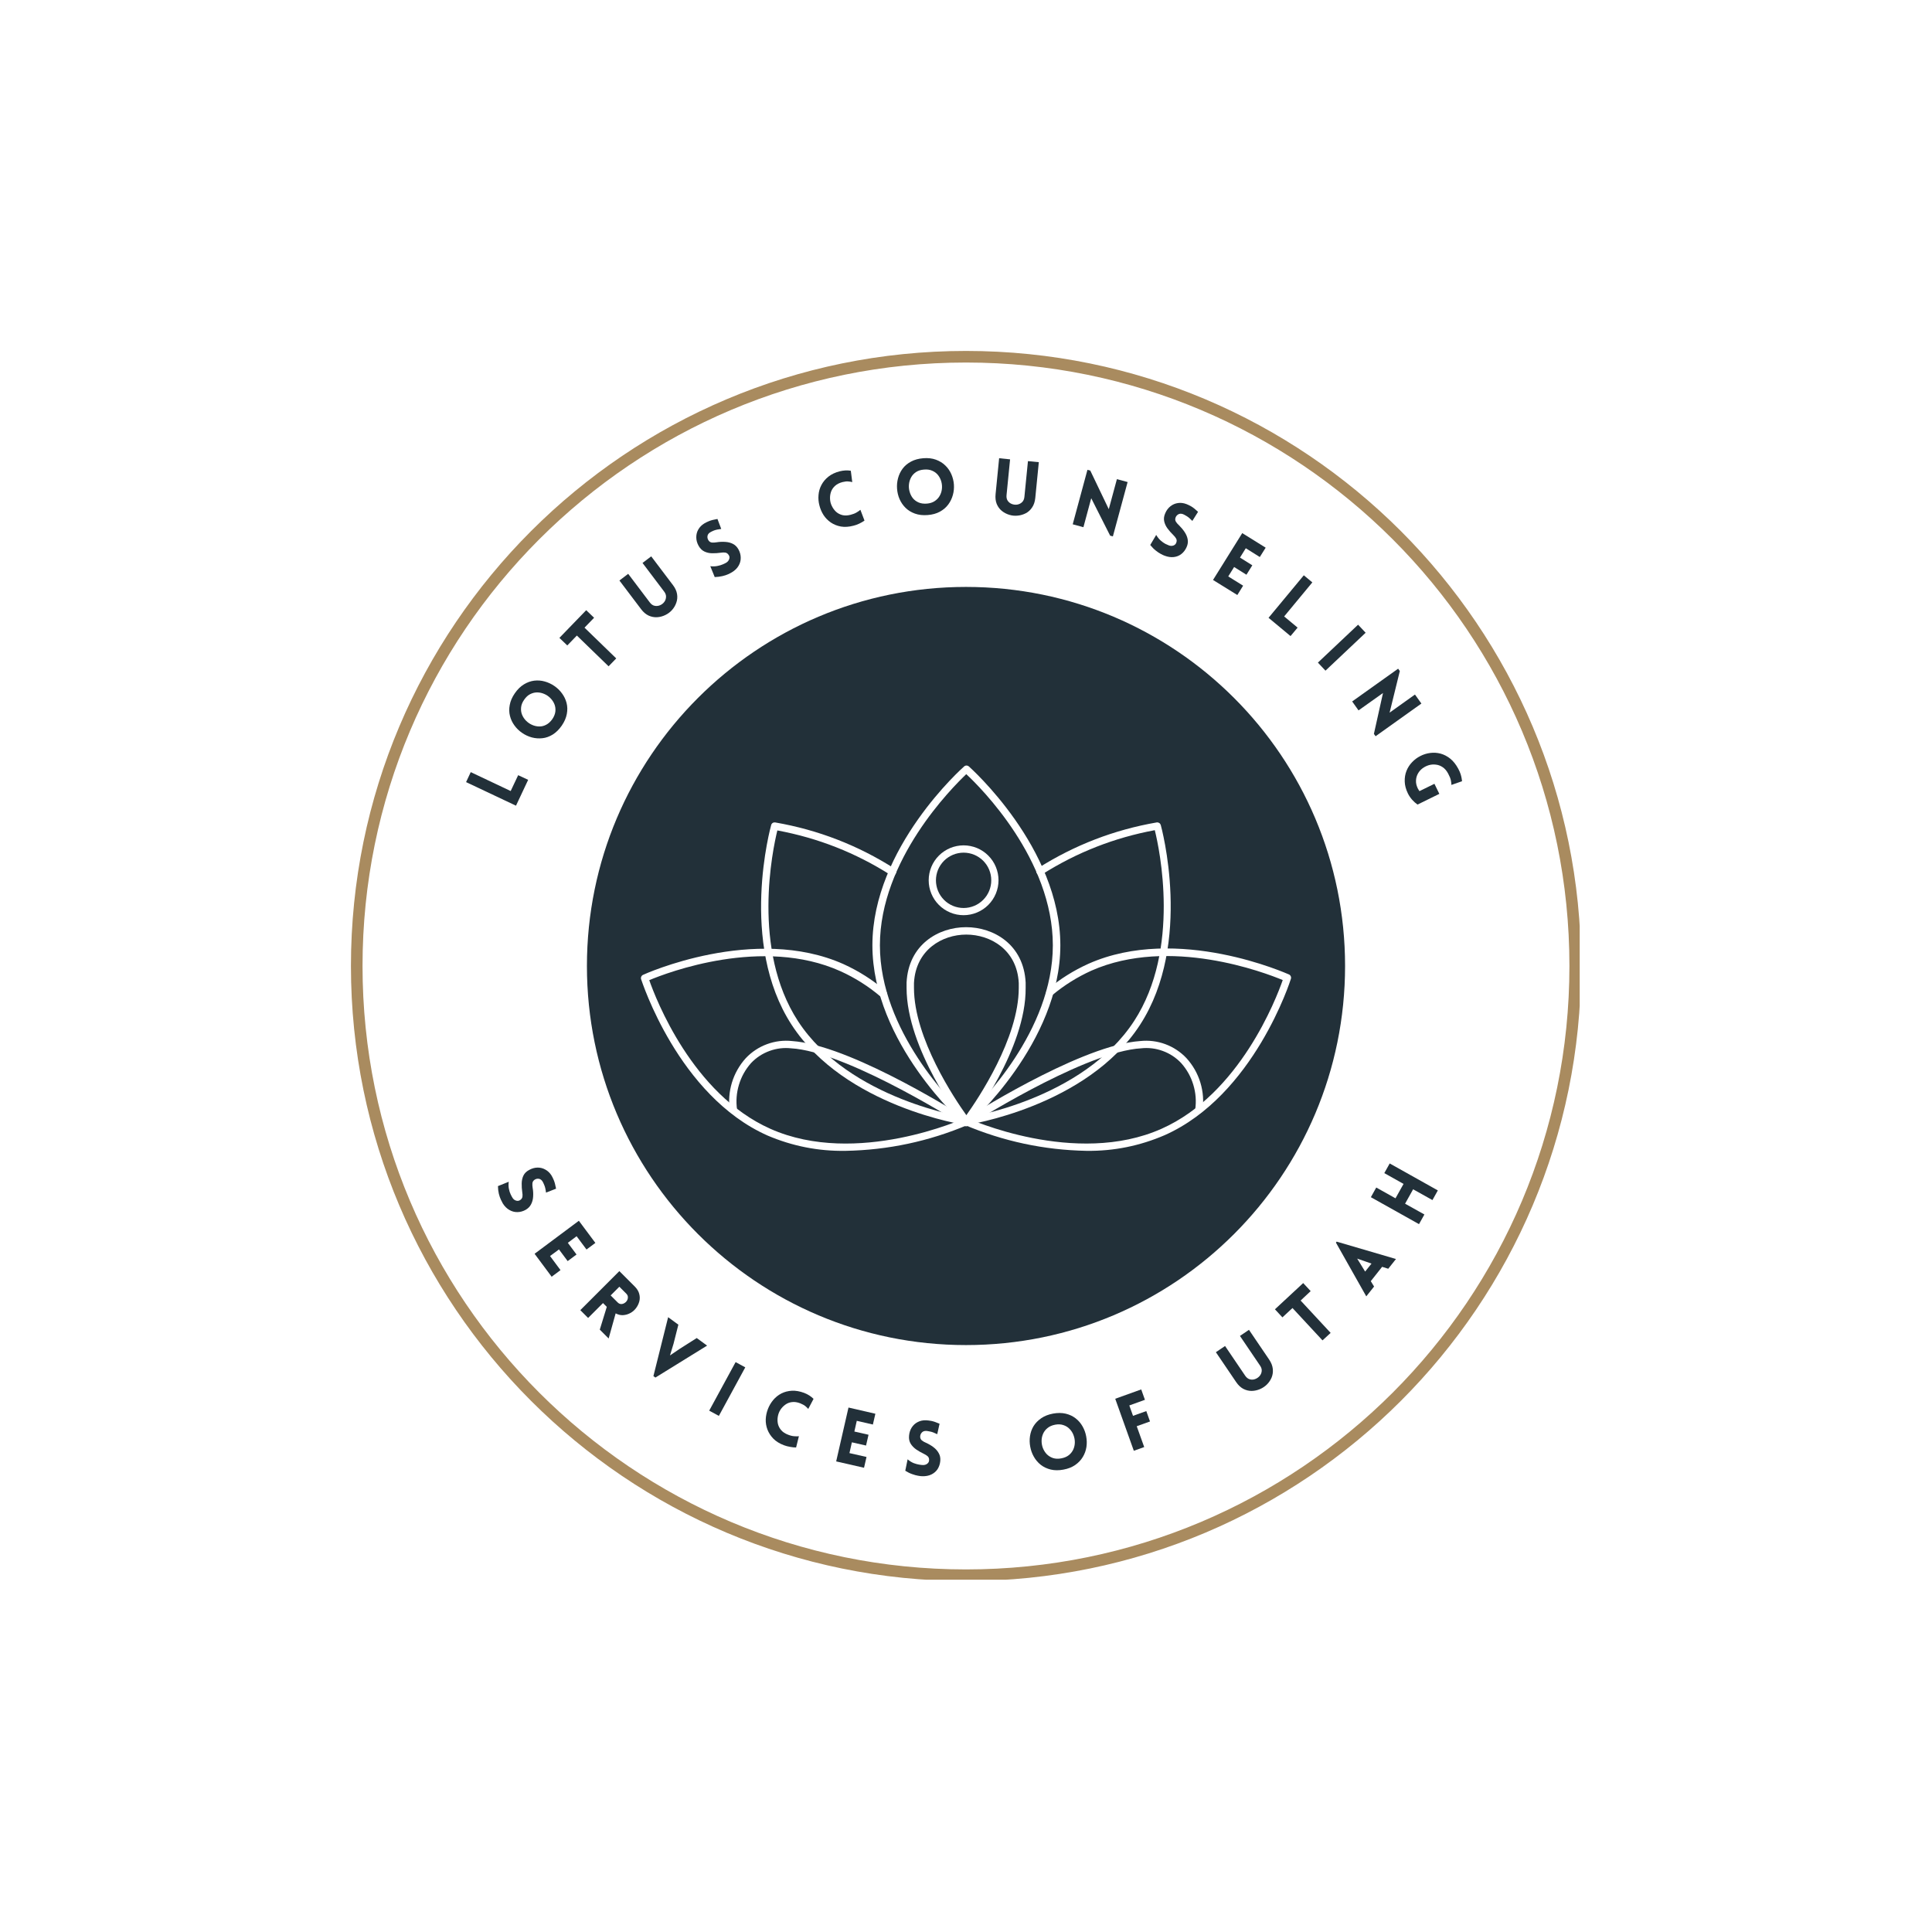 <?xml version="1.0" encoding="UTF-8"?>
<svg xmlns="http://www.w3.org/2000/svg" xmlns:xlink="http://www.w3.org/1999/xlink" width="500" zoomAndPan="magnify" viewBox="0 0 375 375" height="500" preserveAspectRatio="xMidYMid meet" version="1.0">
  <defs>
    <g></g>
    <clipPath id="a2a6c5b085">
      <path d="M 68.117 68.117 L 306.883 68.117 L 306.883 306.883 L 68.117 306.883 Z M 68.117 68.117 " clip-rule="nonzero"></path>
    </clipPath>
    <clipPath id="1dbe9c3690">
      <path d="M 187.5 68.117 C 121.566 68.117 68.117 121.566 68.117 187.5 C 68.117 253.434 121.566 306.883 187.5 306.883 C 253.434 306.883 306.883 253.434 306.883 187.5 C 306.883 121.566 253.434 68.117 187.5 68.117 Z M 187.5 68.117 " clip-rule="nonzero"></path>
    </clipPath>
    <clipPath id="3ed44291b7">
      <path d="M 68.117 68.117 L 306.617 68.117 L 306.617 306.617 L 68.117 306.617 Z M 68.117 68.117 " clip-rule="nonzero"></path>
    </clipPath>
    <clipPath id="442b81289b">
      <path d="M 187.496 68.117 C 121.562 68.117 68.117 121.562 68.117 187.496 C 68.117 253.426 121.562 306.875 187.496 306.875 C 253.426 306.875 306.875 253.426 306.875 187.496 C 306.875 121.562 253.426 68.117 187.496 68.117 Z M 187.496 68.117 " clip-rule="nonzero"></path>
    </clipPath>
    <clipPath id="654095cd47">
      <path d="M 113.922 113.922 L 261.078 113.922 L 261.078 261.078 L 113.922 261.078 Z M 113.922 113.922 " clip-rule="nonzero"></path>
    </clipPath>
    <clipPath id="fce06a2f71">
      <path d="M 187.5 113.922 C 146.863 113.922 113.922 146.863 113.922 187.5 C 113.922 228.137 146.863 261.078 187.5 261.078 C 228.137 261.078 261.078 228.137 261.078 187.5 C 261.078 146.863 228.137 113.922 187.5 113.922 Z M 187.5 113.922 " clip-rule="nonzero"></path>
    </clipPath>
    <clipPath id="a820f1b621">
      <path d="M 169 148.492 L 206 148.492 L 206 219 L 169 219 Z M 169 148.492 " clip-rule="nonzero"></path>
    </clipPath>
    <clipPath id="c53d4632c3">
      <path d="M 124.07 184 L 189 184 L 189 224 L 124.07 224 Z M 124.07 184 " clip-rule="nonzero"></path>
    </clipPath>
    <clipPath id="fa6095c49e">
      <path d="M 186 184 L 250.82 184 L 250.82 224 L 186 224 Z M 186 184 " clip-rule="nonzero"></path>
    </clipPath>
  </defs>
  <rect x="-37.5" width="450" fill="#ffffff" y="-37.5" height="450" fill-opacity="1"></rect>
  <rect x="-37.5" width="450" fill="#ffffff" y="-37.5" height="450" fill-opacity="1"></rect>
  <g clip-path="url(#a2a6c5b085)">
    <g clip-path="url(#1dbe9c3690)">
      <path fill="#ffffff" d="M 68.117 68.117 L 306.883 68.117 L 306.883 306.883 L 68.117 306.883 Z M 68.117 68.117 " fill-opacity="1" fill-rule="nonzero"></path>
    </g>
  </g>
  <g clip-path="url(#3ed44291b7)">
    <g clip-path="url(#442b81289b)">
      <path stroke-linecap="butt" transform="matrix(0.75, 0, 0, 0.75, 68.115, 68.115)" fill="none" stroke-linejoin="miter" d="M 159.174 0.002 C 71.263 0.002 0.002 71.263 0.002 159.174 C 0.002 247.08 71.263 318.346 159.174 318.346 C 247.08 318.346 318.346 247.08 318.346 159.174 C 318.346 71.263 247.08 0.002 159.174 0.002 Z M 159.174 0.002 " stroke="#a98b5f" stroke-width="6" stroke-opacity="1" stroke-miterlimit="4"></path>
    </g>
  </g>
  <g clip-path="url(#654095cd47)">
    <g clip-path="url(#fce06a2f71)">
      <path fill="#223039" d="M 113.922 113.922 L 261.078 113.922 L 261.078 261.078 L 113.922 261.078 Z M 113.922 113.922 " fill-opacity="1" fill-rule="nonzero"></path>
    </g>
  </g>
  <g clip-path="url(#a820f1b621)">
    <path fill="#ffffff" d="M 187.551 218.359 C 187.375 218.363 187.219 218.309 187.086 218.195 C 186.91 218.039 169.332 202.457 169.332 183.484 C 169.332 164.508 186.949 148.926 187.129 148.77 C 187.258 148.652 187.414 148.59 187.594 148.59 C 187.77 148.59 187.926 148.652 188.059 148.77 C 188.234 148.926 205.812 164.508 205.812 183.484 C 205.812 202.457 188.223 218.039 188.059 218.195 C 187.91 218.32 187.742 218.375 187.551 218.359 Z M 187.551 150.262 C 184.828 152.859 170.789 166.867 170.789 183.484 C 170.789 200.098 184.828 214.109 187.551 216.695 C 190.312 214.109 204.355 200.141 204.355 183.484 C 204.355 166.824 190.355 152.859 187.551 150.262 Z M 187.551 150.262 " fill-opacity="1" fill-rule="nonzero"></path>
  </g>
  <path fill="#ffffff" d="M 187.551 218.359 C 187.32 218.363 187.133 218.273 186.992 218.09 C 186.539 217.5 175.965 203.605 175.965 191.75 C 175.965 191.41 175.965 191.066 175.965 190.715 C 176.336 183.328 182.172 179.965 187.52 179.965 C 192.871 179.965 198.703 183.328 199.078 190.715 C 199.078 191.047 199.078 191.387 199.078 191.75 C 199.18 203.574 188.586 217.5 188.152 218.09 C 188 218.289 187.801 218.379 187.551 218.359 Z M 187.551 181.402 C 182.895 181.402 177.734 184.344 177.402 190.809 C 177.402 191.117 177.402 191.43 177.402 191.75 C 177.402 201.57 185.359 213.375 187.57 216.457 C 189.777 213.352 197.742 201.57 197.742 191.75 C 197.742 191.43 197.742 191.117 197.742 190.809 C 197.41 184.344 192.25 181.402 187.551 181.402 Z M 187.551 181.402 " fill-opacity="1" fill-rule="nonzero"></path>
  <path fill="#ffffff" d="M 187.418 218.59 C 187.277 218.59 187.148 218.551 187.035 218.473 C 186.828 218.352 165.895 204.973 154.547 203.566 L 153.613 203.484 C 152.156 203.32 150.734 203.488 149.355 203.992 C 147.977 204.5 146.781 205.281 145.773 206.348 C 144.68 207.582 143.898 208.984 143.426 210.562 C 142.953 212.137 142.832 213.742 143.062 215.371 C 143.086 215.562 143.039 215.734 142.926 215.891 C 142.809 216.047 142.652 216.137 142.461 216.168 C 142.27 216.191 142.094 216.145 141.938 216.031 C 141.781 215.914 141.688 215.758 141.656 215.566 C 141.523 214.656 141.492 213.742 141.562 212.824 C 141.629 211.906 141.801 211.008 142.066 210.129 C 142.336 209.25 142.695 208.41 143.152 207.609 C 143.605 206.809 144.141 206.066 144.758 205.387 C 145.328 204.781 145.961 204.25 146.652 203.793 C 147.344 203.336 148.082 202.961 148.859 202.676 C 149.641 202.387 150.441 202.191 151.266 202.086 C 152.09 201.984 152.914 201.977 153.738 202.066 L 154.773 202.168 C 166.445 203.605 186.98 216.727 187.883 217.285 C 188.02 217.367 188.113 217.484 188.172 217.633 C 188.23 217.781 188.234 217.93 188.191 218.082 C 188.145 218.234 188.059 218.359 187.93 218.453 C 187.801 218.547 187.66 218.594 187.5 218.59 Z M 187.418 218.59 " fill-opacity="1" fill-rule="nonzero"></path>
  <path fill="#ffffff" d="M 187.551 218.59 C 187.391 218.594 187.25 218.547 187.121 218.453 C 186.992 218.359 186.906 218.234 186.859 218.082 C 186.816 217.93 186.82 217.781 186.879 217.633 C 186.938 217.484 187.031 217.367 187.168 217.285 C 188.039 216.727 208.586 203.605 220.277 202.168 L 221.312 202.066 C 222.137 201.977 222.961 201.984 223.785 202.086 C 224.609 202.188 225.414 202.383 226.191 202.672 C 226.969 202.961 227.707 203.332 228.398 203.793 C 229.09 204.25 229.723 204.781 230.293 205.387 C 230.91 206.066 231.449 206.809 231.906 207.605 C 232.359 208.406 232.723 209.246 232.992 210.129 C 233.258 211.008 233.426 211.906 233.496 212.824 C 233.562 213.742 233.531 214.656 233.395 215.566 C 233.352 215.746 233.254 215.887 233.105 215.988 C 232.953 216.094 232.785 216.133 232.602 216.105 C 232.422 216.082 232.273 215.996 232.156 215.855 C 232.035 215.715 231.98 215.555 231.988 215.371 C 232.223 213.738 232.098 212.137 231.625 210.559 C 231.148 208.98 230.363 207.578 229.27 206.348 C 228.262 205.277 227.066 204.492 225.688 203.988 C 224.305 203.484 222.887 203.316 221.426 203.484 L 220.492 203.566 C 209.113 204.973 188.215 218.352 188.008 218.473 C 187.867 218.57 187.719 218.609 187.551 218.59 Z M 187.551 218.59 " fill-opacity="1" fill-rule="nonzero"></path>
  <path fill="#ffffff" d="M 187.551 218.359 L 187.449 218.359 C 187.219 218.359 163.992 214.832 153.656 198.918 C 143.32 183.008 149.621 160.359 149.684 160.141 C 149.73 159.969 149.824 159.836 149.973 159.738 C 150.121 159.641 150.285 159.609 150.461 159.633 C 158.781 161.074 166.5 164.062 173.625 168.594 C 173.711 168.645 173.785 168.715 173.84 168.797 C 173.898 168.879 173.938 168.969 173.957 169.066 C 173.977 169.168 173.973 169.266 173.949 169.363 C 173.926 169.461 173.883 169.551 173.82 169.629 C 173.711 169.789 173.562 169.891 173.371 169.93 C 173.18 169.969 173 169.934 172.84 169.824 C 166.078 165.527 158.762 162.648 150.883 161.188 C 149.984 164.859 145.836 184.27 154.887 198.195 C 164.871 213.52 187.469 216.883 187.695 216.953 C 187.887 216.984 188.043 217.078 188.16 217.234 C 188.273 217.391 188.32 217.566 188.297 217.762 C 188.27 217.941 188.184 218.09 188.043 218.207 C 187.898 218.32 187.734 218.375 187.551 218.359 Z M 187.551 218.359 " fill-opacity="1" fill-rule="nonzero"></path>
  <g clip-path="url(#c53d4632c3)">
    <path fill="#ffffff" d="M 164.117 223.379 C 158.852 223.461 153.801 222.465 148.961 220.398 C 131.617 212.68 124.543 190.289 124.438 190.062 C 124.387 189.895 124.395 189.727 124.469 189.566 C 124.543 189.406 124.66 189.289 124.82 189.215 C 125.027 189.113 146.414 179.395 163.746 187.145 C 166.699 188.488 169.41 190.215 171.875 192.32 C 172.043 192.445 172.133 192.609 172.152 192.816 C 172.168 193.023 172.102 193.203 171.961 193.352 C 171.832 193.52 171.668 193.609 171.461 193.629 C 171.258 193.648 171.078 193.586 170.926 193.445 C 168.559 191.438 165.961 189.793 163.133 188.512 C 148.027 181.703 129.508 188.781 126.02 190.25 C 127.273 193.82 134.359 212.348 149.539 219.105 C 166.277 226.555 187.086 217.109 187.293 217.035 C 187.469 216.953 187.648 216.945 187.836 217.012 C 188.02 217.078 188.152 217.199 188.234 217.379 C 188.316 217.555 188.324 217.734 188.258 217.918 C 188.191 218.102 188.07 218.238 187.895 218.32 C 180.293 221.539 172.367 223.227 164.117 223.379 Z M 164.117 223.379 " fill-opacity="1" fill-rule="nonzero"></path>
  </g>
  <path fill="#ffffff" d="M 187.449 218.359 C 187.273 218.363 187.117 218.305 186.984 218.191 C 186.852 218.078 186.77 217.934 186.746 217.762 C 186.719 217.566 186.766 217.391 186.883 217.234 C 186.996 217.078 187.152 216.984 187.344 216.953 C 187.57 216.953 210.168 213.52 220.152 198.145 C 229.195 184.219 225.059 164.809 224.145 161.137 C 216.312 162.59 209.027 165.445 202.293 169.703 C 202.215 169.762 202.125 169.805 202.027 169.828 C 201.93 169.852 201.832 169.855 201.734 169.836 C 201.633 169.816 201.543 169.777 201.461 169.723 C 201.379 169.664 201.312 169.59 201.262 169.504 C 201.152 169.344 201.117 169.164 201.156 168.973 C 201.195 168.781 201.297 168.633 201.457 168.523 C 208.555 164.031 216.242 161.066 224.52 159.633 C 224.695 159.609 224.855 159.645 225.008 159.742 C 225.156 159.836 225.254 159.973 225.305 160.141 C 225.367 160.359 231.617 182.996 221.281 198.918 C 210.945 214.844 187.777 218.328 187.551 218.359 Z M 187.449 218.359 " fill-opacity="1" fill-rule="nonzero"></path>
  <g clip-path="url(#fa6095c49e)">
    <path fill="#ffffff" d="M 210.914 223.379 C 202.652 223.223 194.723 221.527 187.117 218.297 C 186.938 218.215 186.816 218.082 186.75 217.898 C 186.684 217.715 186.691 217.535 186.773 217.355 C 186.855 217.184 186.988 217.062 187.172 216.996 C 187.352 216.93 187.531 216.934 187.707 217.016 C 187.922 217.109 208.73 226.566 225.469 219.086 C 240.648 212.328 247.734 193.797 248.977 190.23 C 245.492 188.781 227.012 181.703 211.836 188.406 C 209.082 189.652 206.547 191.242 204.23 193.176 C 204.074 193.301 203.898 193.352 203.699 193.332 C 203.5 193.309 203.34 193.219 203.215 193.062 C 203.09 192.91 203.039 192.73 203.062 192.535 C 203.086 192.336 203.172 192.176 203.328 192.051 C 205.742 190.027 208.387 188.371 211.254 187.074 C 228.594 179.355 249.973 189.07 250.188 189.141 C 250.348 189.215 250.465 189.332 250.535 189.496 C 250.609 189.656 250.617 189.824 250.562 189.992 C 250.5 190.219 243.41 212.609 226.082 220.328 C 221.242 222.418 216.188 223.438 210.914 223.379 Z M 210.914 223.379 " fill-opacity="1" fill-rule="nonzero"></path>
  </g>
  <path fill="#ffffff" d="M 187.035 177.637 C 186.59 177.637 186.148 177.594 185.711 177.508 C 185.273 177.422 184.852 177.293 184.441 177.121 C 184.031 176.953 183.641 176.742 183.27 176.496 C 182.898 176.246 182.555 175.969 182.242 175.652 C 181.926 175.336 181.645 174.996 181.398 174.625 C 181.152 174.254 180.941 173.863 180.773 173.453 C 180.602 173.043 180.473 172.617 180.387 172.184 C 180.301 171.746 180.258 171.305 180.258 170.859 C 180.258 170.414 180.301 169.977 180.387 169.539 C 180.473 169.102 180.602 168.68 180.773 168.266 C 180.941 167.855 181.152 167.465 181.398 167.094 C 181.645 166.727 181.926 166.383 182.242 166.07 C 182.555 165.754 182.898 165.473 183.27 165.227 C 183.641 164.977 184.031 164.77 184.441 164.598 C 184.852 164.43 185.273 164.301 185.711 164.215 C 186.148 164.129 186.59 164.082 187.035 164.082 C 187.48 164.082 187.918 164.129 188.355 164.215 C 188.793 164.301 189.215 164.43 189.629 164.598 C 190.039 164.77 190.43 164.977 190.801 165.227 C 191.168 165.473 191.512 165.754 191.824 166.07 C 192.141 166.383 192.422 166.727 192.668 167.094 C 192.914 167.465 193.125 167.855 193.293 168.266 C 193.465 168.68 193.594 169.102 193.68 169.539 C 193.766 169.977 193.812 170.414 193.812 170.859 C 193.809 171.305 193.766 171.746 193.68 172.184 C 193.59 172.617 193.461 173.043 193.293 173.453 C 193.121 173.863 192.914 174.254 192.664 174.625 C 192.418 174.992 192.137 175.336 191.824 175.648 C 191.508 175.965 191.168 176.246 190.797 176.492 C 190.426 176.738 190.035 176.949 189.625 177.117 C 189.215 177.289 188.793 177.418 188.355 177.504 C 187.918 177.594 187.48 177.637 187.035 177.637 Z M 187.035 165.5 C 186.68 165.5 186.332 165.535 185.984 165.605 C 185.641 165.672 185.305 165.773 184.977 165.91 C 184.652 166.047 184.344 166.211 184.051 166.406 C 183.758 166.602 183.484 166.824 183.234 167.074 C 182.984 167.324 182.766 167.598 182.566 167.891 C 182.371 168.184 182.207 168.492 182.07 168.816 C 181.938 169.145 181.836 169.48 181.766 169.828 C 181.699 170.172 181.664 170.523 181.664 170.875 C 181.664 171.227 181.699 171.578 181.77 171.922 C 181.836 172.27 181.938 172.605 182.074 172.93 C 182.211 173.254 182.375 173.566 182.57 173.859 C 182.77 174.152 182.992 174.422 183.242 174.672 C 183.488 174.922 183.762 175.145 184.055 175.34 C 184.348 175.535 184.66 175.699 184.984 175.836 C 185.312 175.969 185.648 176.07 185.992 176.137 C 186.34 176.207 186.688 176.242 187.039 176.242 C 187.395 176.238 187.742 176.207 188.09 176.137 C 188.434 176.066 188.77 175.965 189.098 175.828 C 189.422 175.695 189.73 175.527 190.023 175.332 C 190.316 175.133 190.59 174.91 190.836 174.66 C 191.086 174.41 191.309 174.141 191.504 173.848 C 191.699 173.555 191.863 173.242 192 172.918 C 192.133 172.59 192.234 172.254 192.301 171.91 C 192.371 171.562 192.406 171.215 192.402 170.859 C 192.402 170.508 192.371 170.16 192.301 169.812 C 192.23 169.469 192.129 169.133 191.996 168.809 C 191.859 168.48 191.695 168.172 191.5 167.879 C 191.301 167.586 191.078 167.316 190.832 167.066 C 190.582 166.816 190.309 166.598 190.016 166.402 C 189.723 166.207 189.414 166.039 189.09 165.906 C 188.762 165.773 188.426 165.672 188.082 165.602 C 187.734 165.535 187.387 165.5 187.035 165.5 Z M 187.035 165.5 " fill-opacity="1" fill-rule="nonzero"></path>
  <g fill="#223039" fill-opacity="1">
    <g transform="translate(95.7, 229.94)">
      <g>
        <path d="M 0.953 0.281 L 3.047 -0.562 C 2.984 -0.062 2.992 0.395 3.078 0.812 C 3.16 1.238 3.273 1.598 3.422 1.891 C 3.566 2.191 3.68 2.406 3.766 2.531 C 3.93 2.812 4.16 3 4.453 3.094 C 4.742 3.188 5.008 3.156 5.25 3 C 5.508 2.832 5.66 2.617 5.703 2.359 C 5.742 2.098 5.734 1.805 5.672 1.484 C 5.586 0.891 5.551 0.316 5.562 -0.234 C 5.57 -0.797 5.68 -1.301 5.891 -1.75 C 6.109 -2.207 6.484 -2.578 7.016 -2.859 C 7.547 -3.148 8.082 -3.301 8.625 -3.312 C 9.176 -3.32 9.688 -3.191 10.156 -2.922 C 10.633 -2.66 11.031 -2.281 11.344 -1.781 C 11.488 -1.539 11.641 -1.234 11.797 -0.859 C 11.953 -0.484 12.098 0.062 12.234 0.781 L 10.281 1.547 C 10.207 0.922 10.098 0.441 9.953 0.109 C 9.816 -0.223 9.707 -0.457 9.625 -0.594 C 9.426 -0.914 9.176 -1.098 8.875 -1.141 C 8.582 -1.18 8.312 -1.117 8.062 -0.953 C 7.812 -0.773 7.672 -0.551 7.641 -0.281 C 7.617 -0.008 7.633 0.289 7.688 0.625 C 7.789 1.195 7.82 1.758 7.781 2.312 C 7.75 2.875 7.613 3.379 7.375 3.828 C 7.145 4.273 6.785 4.633 6.297 4.906 C 5.773 5.188 5.242 5.328 4.703 5.328 C 4.16 5.336 3.645 5.195 3.156 4.906 C 2.664 4.625 2.242 4.203 1.891 3.641 C 1.785 3.461 1.66 3.219 1.516 2.906 C 1.367 2.594 1.238 2.211 1.125 1.766 C 1.02 1.328 0.961 0.832 0.953 0.281 Z M 0.953 0.281 "></path>
      </g>
    </g>
  </g>
  <g fill="#223039" fill-opacity="1">
    <g transform="translate(103.044, 242.389)">
      <g>
        <path d="M 4.031 5.422 L 0.719 0.969 L 9.312 -5.438 L 12.516 -1.141 L 10.797 0.141 L 8.875 -2.438 L 7.172 -1.156 L 8.859 1.109 L 7.141 2.391 L 5.453 0.125 L 3.719 1.406 L 5.75 4.141 Z M 4.031 5.422 "></path>
      </g>
    </g>
  </g>
  <g fill="#223039" fill-opacity="1">
    <g transform="translate(111.794, 253.456)">
      <g>
        <path d="M 4.625 4.625 L 5.984 0.203 L 5.25 -0.531 L 2.359 2.359 L 0.844 0.844 L 8.422 -6.734 L 11.422 -3.734 C 11.867 -3.285 12.156 -2.812 12.281 -2.312 C 12.414 -1.82 12.422 -1.336 12.297 -0.859 C 12.172 -0.379 11.957 0.055 11.656 0.453 C 11.352 0.859 10.984 1.176 10.547 1.406 C 10.109 1.645 9.645 1.781 9.156 1.812 C 8.676 1.844 8.191 1.727 7.703 1.469 L 6.344 6.344 Z M 6.734 -2.016 L 8.078 -0.672 C 8.285 -0.461 8.504 -0.352 8.734 -0.344 C 8.961 -0.332 9.18 -0.391 9.391 -0.516 C 9.609 -0.641 9.781 -0.805 9.906 -1.016 C 10.031 -1.234 10.086 -1.457 10.078 -1.688 C 10.078 -1.926 9.973 -2.148 9.766 -2.359 L 8.422 -3.703 Z M 6.734 -2.016 "></path>
      </g>
    </g>
  </g>
  <g fill="#223039" fill-opacity="1">
    <g transform="translate(123.295, 264.259)">
      <g>
        <path d="M 3.531 2.844 L 6.391 -8.594 L 8.375 -7.141 L 7.438 -3.438 L 6.75 -1.172 L 8.641 -2.453 L 11.938 -4.547 L 13.953 -3.078 L 3.922 3.125 Z M 3.531 2.844 "></path>
      </g>
    </g>
  </g>
  <g fill="#223039" fill-opacity="1">
    <g transform="translate(136.594, 273.229)">
      <g>
        <path d="M 2.938 1.594 L 1.062 0.578 L 6.188 -8.844 L 8.062 -7.828 Z M 2.938 1.594 "></path>
      </g>
    </g>
  </g>
  <g fill="#223039" fill-opacity="1">
    <g transform="translate(146.427, 278.269)">
      <g>
        <path d="M 10.453 -4.797 C 10.305 -4.973 10.117 -5.156 9.891 -5.344 C 9.66 -5.531 9.328 -5.711 8.891 -5.891 C 8.316 -6.109 7.785 -6.188 7.297 -6.125 C 6.816 -6.07 6.383 -5.906 6 -5.625 C 5.625 -5.352 5.305 -5.02 5.047 -4.625 C 4.797 -4.227 4.629 -3.789 4.547 -3.312 C 4.461 -2.844 4.469 -2.379 4.562 -1.922 C 4.664 -1.473 4.875 -1.062 5.188 -0.688 C 5.508 -0.312 5.957 -0.016 6.531 0.203 C 6.969 0.379 7.367 0.477 7.734 0.5 C 8.109 0.531 8.41 0.531 8.641 0.5 L 8.094 2.688 C 7.738 2.688 7.344 2.645 6.906 2.562 C 6.477 2.488 6.086 2.383 5.734 2.25 C 4.879 1.926 4.191 1.5 3.672 0.969 C 3.16 0.438 2.781 -0.148 2.531 -0.797 C 2.289 -1.441 2.18 -2.102 2.203 -2.781 C 2.234 -3.469 2.375 -4.133 2.625 -4.781 C 2.875 -5.426 3.219 -6.008 3.656 -6.531 C 4.102 -7.062 4.629 -7.484 5.234 -7.797 C 5.848 -8.109 6.523 -8.285 7.266 -8.328 C 8.016 -8.367 8.816 -8.227 9.672 -7.906 C 10.391 -7.625 10.992 -7.238 11.484 -6.75 Z M 10.453 -4.797 "></path>
      </g>
    </g>
  </g>
  <g fill="#223039" fill-opacity="1">
    <g transform="translate(161.129, 283.391)">
      <g>
        <path d="M 6.578 1.5 L 1.172 0.266 L 3.562 -10.188 L 8.781 -8.984 L 8.297 -6.891 L 5.172 -7.609 L 4.703 -5.531 L 7.453 -4.906 L 6.969 -2.812 L 4.219 -3.438 L 3.75 -1.344 L 7.062 -0.594 Z M 6.578 1.5 "></path>
      </g>
    </g>
  </g>
  <g fill="#223039" fill-opacity="1">
    <g transform="translate(174.947, 286.096)">
      <g>
        <path d="M 0.766 -0.625 L 1.219 -2.844 C 1.613 -2.508 2.004 -2.266 2.391 -2.109 C 2.785 -1.961 3.145 -1.863 3.469 -1.812 C 3.789 -1.758 4.031 -1.734 4.188 -1.734 C 4.52 -1.723 4.805 -1.812 5.047 -2 C 5.285 -2.188 5.398 -2.426 5.391 -2.719 C 5.398 -3.02 5.305 -3.258 5.109 -3.438 C 4.91 -3.613 4.664 -3.77 4.375 -3.906 C 3.832 -4.164 3.332 -4.453 2.875 -4.766 C 2.426 -5.086 2.07 -5.457 1.812 -5.875 C 1.551 -6.301 1.445 -6.816 1.5 -7.422 C 1.551 -8.023 1.723 -8.555 2.016 -9.016 C 2.316 -9.484 2.707 -9.836 3.188 -10.078 C 3.664 -10.328 4.203 -10.441 4.797 -10.422 C 5.078 -10.41 5.414 -10.367 5.812 -10.297 C 6.219 -10.223 6.754 -10.039 7.422 -9.75 L 6.969 -7.719 C 6.406 -8 5.945 -8.172 5.594 -8.234 C 5.25 -8.305 4.992 -8.348 4.828 -8.359 C 4.453 -8.367 4.164 -8.258 3.969 -8.031 C 3.77 -7.812 3.664 -7.547 3.656 -7.234 C 3.664 -6.93 3.773 -6.691 3.984 -6.516 C 4.203 -6.336 4.461 -6.188 4.766 -6.062 C 5.305 -5.82 5.797 -5.535 6.234 -5.203 C 6.68 -4.867 7.023 -4.477 7.266 -4.031 C 7.516 -3.594 7.613 -3.094 7.562 -2.531 C 7.508 -1.938 7.336 -1.41 7.047 -0.953 C 6.754 -0.504 6.352 -0.156 5.844 0.094 C 5.332 0.344 4.738 0.457 4.062 0.438 C 3.863 0.438 3.594 0.406 3.25 0.344 C 2.914 0.289 2.535 0.188 2.109 0.031 C 1.68 -0.113 1.234 -0.332 0.766 -0.625 Z M 0.766 -0.625 "></path>
      </g>
    </g>
  </g>
  <g fill="#223039" fill-opacity="1">
    <g transform="translate(189.316, 286.82)">
      <g></g>
    </g>
  </g>
  <g fill="#223039" fill-opacity="1">
    <g transform="translate(200.125, 286.253)">
      <g>
        <path d="M 6.281 -1 C 5.383 -0.832 4.562 -0.836 3.812 -1.016 C 3.07 -1.203 2.426 -1.508 1.875 -1.938 C 1.332 -2.375 0.891 -2.895 0.547 -3.5 C 0.203 -4.102 -0.031 -4.75 -0.156 -5.438 C -0.289 -6.125 -0.305 -6.812 -0.203 -7.5 C -0.098 -8.195 0.129 -8.844 0.484 -9.438 C 0.848 -10.031 1.344 -10.539 1.969 -10.969 C 2.602 -11.406 3.367 -11.707 4.266 -11.875 C 5.172 -12.039 5.992 -12.035 6.734 -11.859 C 7.473 -11.68 8.113 -11.379 8.656 -10.953 C 9.207 -10.523 9.656 -10.004 10 -9.391 C 10.344 -8.785 10.578 -8.141 10.703 -7.453 C 10.836 -6.766 10.852 -6.078 10.75 -5.391 C 10.645 -4.703 10.41 -4.055 10.047 -3.453 C 9.691 -2.859 9.203 -2.344 8.578 -1.906 C 7.953 -1.469 7.188 -1.164 6.281 -1 Z M 5.875 -3.188 C 6.477 -3.301 6.973 -3.516 7.359 -3.828 C 7.742 -4.148 8.031 -4.523 8.219 -4.953 C 8.406 -5.391 8.5 -5.848 8.5 -6.328 C 8.5 -6.805 8.41 -7.27 8.234 -7.719 C 8.066 -8.164 7.816 -8.555 7.484 -8.891 C 7.16 -9.234 6.758 -9.484 6.281 -9.641 C 5.812 -9.805 5.273 -9.832 4.672 -9.719 C 4.066 -9.602 3.57 -9.383 3.188 -9.062 C 2.801 -8.75 2.516 -8.375 2.328 -7.938 C 2.141 -7.508 2.047 -7.055 2.047 -6.578 C 2.047 -6.098 2.129 -5.633 2.297 -5.188 C 2.473 -4.738 2.723 -4.344 3.047 -4 C 3.379 -3.664 3.781 -3.414 4.25 -3.25 C 4.727 -3.094 5.27 -3.07 5.875 -3.188 Z M 5.875 -3.188 "></path>
      </g>
    </g>
  </g>
  <g fill="#223039" fill-opacity="1">
    <g transform="translate(218.949, 281.999)">
      <g>
        <path d="M 3.281 -10.297 L 0.25 -9.203 L 0.969 -7.188 L 3.547 -8.109 L 4.266 -6.094 L 1.688 -5.172 L 3.141 -1.125 L 1.125 -0.406 L -2.484 -10.5 L 2.562 -12.312 Z M 3.281 -10.297 "></path>
      </g>
    </g>
  </g>
  <g fill="#223039" fill-opacity="1">
    <g transform="translate(231.553, 276.991)">
      <g></g>
    </g>
  </g>
  <g fill="#223039" fill-opacity="1">
    <g transform="translate(241.08, 271.977)">
      <g>
        <path d="M 5.266 -8.078 C 5.672 -7.473 5.906 -6.875 5.969 -6.281 C 6.031 -5.695 5.957 -5.145 5.75 -4.625 C 5.539 -4.113 5.238 -3.66 4.844 -3.266 C 4.457 -2.879 4 -2.57 3.469 -2.344 C 2.945 -2.125 2.41 -2.008 1.859 -2 C 1.305 -2 0.766 -2.133 0.234 -2.406 C -0.285 -2.688 -0.75 -3.129 -1.156 -3.734 L -5.078 -9.516 L -3.297 -10.719 L 0.609 -4.953 C 0.867 -4.578 1.172 -4.344 1.516 -4.25 C 1.859 -4.156 2.195 -4.172 2.531 -4.297 C 2.875 -4.422 3.16 -4.613 3.391 -4.875 C 3.629 -5.145 3.77 -5.457 3.812 -5.812 C 3.863 -6.164 3.758 -6.531 3.5 -6.906 L -0.406 -12.672 L 1.344 -13.859 Z M 5.266 -8.078 "></path>
      </g>
    </g>
  </g>
  <g fill="#223039" fill-opacity="1">
    <g transform="translate(254.526, 262.183)">
      <g>
        <path d="M 3.75 -3.469 L 2.172 -2.016 L -3.656 -8.297 L -5.609 -6.484 L -7.062 -8.047 L -1.578 -13.141 L -0.125 -11.578 L -2.078 -9.75 Z M 3.75 -3.469 "></path>
      </g>
    </g>
  </g>
  <g fill="#223039" fill-opacity="1">
    <g transform="translate(265.052, 251.811)">
      <g>
        <path d="M 0.141 -0.188 L -5.75 -10.625 L -5.609 -10.812 L 5.906 -7.438 L 4.406 -5.547 L 3.219 -5.922 L 1.016 -3.141 L 1.656 -2.094 Z M -0.078 -5 L 1.156 -6.547 L -1.625 -7.516 Z M -0.078 -5 "></path>
      </g>
    </g>
  </g>
  <g fill="#223039" fill-opacity="1">
    <g transform="translate(274.834, 238.653)">
      <g>
        <path d="M 4.25 -7.594 L 3.203 -5.719 L -0.547 -7.812 L -2.109 -5.016 L 1.641 -2.922 L 0.594 -1.047 L -8.75 -6.281 L -7.703 -8.156 L -3.969 -6.062 L -2.406 -8.859 L -6.141 -10.953 L -5.094 -12.828 Z M 4.25 -7.594 "></path>
      </g>
    </g>
  </g>
  <g fill="#223039" fill-opacity="1">
    <g transform="translate(99.638, 157.477)">
      <g>
        <path d="M -9.172 -5.672 L -8.266 -7.609 L -0.516 -3.938 L 0.938 -7.016 L 2.875 -6.109 L 0.516 -1.094 Z M -9.172 -5.672 "></path>
      </g>
    </g>
  </g>
  <g fill="#223039" fill-opacity="1">
    <g transform="translate(105.299, 145.991)">
      <g>
        <path d="M 3.734 -5.141 C 3.211 -4.391 2.625 -3.812 1.969 -3.406 C 1.32 -3.008 0.656 -2.773 -0.031 -2.703 C -0.727 -2.629 -1.41 -2.68 -2.078 -2.859 C -2.754 -3.047 -3.379 -3.336 -3.953 -3.734 C -4.535 -4.129 -5.031 -4.609 -5.438 -5.172 C -5.852 -5.734 -6.145 -6.348 -6.312 -7.016 C -6.488 -7.691 -6.504 -8.406 -6.359 -9.156 C -6.223 -9.914 -5.895 -10.672 -5.375 -11.422 C -4.852 -12.18 -4.266 -12.758 -3.609 -13.156 C -2.961 -13.551 -2.297 -13.789 -1.609 -13.875 C -0.922 -13.957 -0.242 -13.906 0.422 -13.719 C 1.098 -13.531 1.723 -13.238 2.297 -12.844 C 2.879 -12.445 3.375 -11.969 3.781 -11.406 C 4.195 -10.852 4.492 -10.234 4.672 -9.547 C 4.848 -8.867 4.863 -8.156 4.719 -7.406 C 4.582 -6.656 4.254 -5.898 3.734 -5.141 Z M 1.906 -6.406 C 2.25 -6.914 2.445 -7.414 2.5 -7.906 C 2.551 -8.406 2.488 -8.875 2.312 -9.312 C 2.133 -9.75 1.875 -10.141 1.531 -10.484 C 1.195 -10.828 0.812 -11.094 0.375 -11.281 C -0.062 -11.477 -0.516 -11.582 -0.984 -11.594 C -1.461 -11.602 -1.926 -11.492 -2.375 -11.266 C -2.82 -11.047 -3.219 -10.68 -3.562 -10.172 C -3.914 -9.672 -4.113 -9.172 -4.156 -8.672 C -4.207 -8.172 -4.145 -7.703 -3.969 -7.266 C -3.789 -6.828 -3.531 -6.438 -3.188 -6.094 C -2.852 -5.758 -2.469 -5.492 -2.031 -5.297 C -1.594 -5.098 -1.133 -4.992 -0.656 -4.984 C -0.188 -4.973 0.266 -5.082 0.703 -5.312 C 1.148 -5.539 1.551 -5.906 1.906 -6.406 Z M 1.906 -6.406 "></path>
      </g>
    </g>
  </g>
  <g fill="#223039" fill-opacity="1">
    <g transform="translate(116.063, 131.469)">
      <g>
        <path d="M 3.547 -3.672 L 2.062 -2.141 L -4.094 -8.109 L -5.953 -6.188 L -7.484 -7.656 L -2.281 -13.031 L -0.75 -11.562 L -2.609 -9.641 Z M 3.547 -3.672 "></path>
      </g>
    </g>
  </g>
  <g fill="#223039" fill-opacity="1">
    <g transform="translate(125.791, 121.91)">
      <g>
        <path d="M 4.828 -8.344 C 5.266 -7.77 5.531 -7.191 5.625 -6.609 C 5.719 -6.023 5.672 -5.469 5.484 -4.938 C 5.305 -4.414 5.035 -3.945 4.672 -3.531 C 4.305 -3.113 3.863 -2.781 3.344 -2.531 C 2.832 -2.281 2.301 -2.141 1.75 -2.109 C 1.195 -2.078 0.648 -2.18 0.109 -2.422 C -0.422 -2.672 -0.906 -3.082 -1.344 -3.656 L -5.562 -9.234 L -3.859 -10.531 L 0.344 -4.969 C 0.613 -4.613 0.922 -4.398 1.266 -4.328 C 1.617 -4.254 1.961 -4.285 2.297 -4.422 C 2.641 -4.566 2.914 -4.773 3.125 -5.047 C 3.344 -5.328 3.461 -5.645 3.484 -6 C 3.516 -6.363 3.395 -6.723 3.125 -7.078 L -1.078 -12.641 L 0.609 -13.922 Z M 4.828 -8.344 "></path>
      </g>
    </g>
  </g>
  <g fill="#223039" fill-opacity="1">
    <g transform="translate(138.43, 112.948)">
      <g>
        <path d="M 0.297 -0.938 L -0.562 -3.047 C -0.039 -2.992 0.422 -3.008 0.828 -3.094 C 1.242 -3.176 1.602 -3.285 1.906 -3.422 C 2.207 -3.555 2.426 -3.664 2.562 -3.75 C 2.832 -3.926 3.016 -4.156 3.109 -4.438 C 3.211 -4.727 3.176 -4.992 3 -5.234 C 2.832 -5.492 2.617 -5.645 2.359 -5.688 C 2.109 -5.727 1.828 -5.723 1.516 -5.672 C 0.91 -5.586 0.332 -5.551 -0.219 -5.562 C -0.77 -5.57 -1.27 -5.688 -1.719 -5.906 C -2.176 -6.125 -2.551 -6.5 -2.844 -7.031 C -3.133 -7.562 -3.281 -8.098 -3.281 -8.641 C -3.289 -9.191 -3.16 -9.703 -2.891 -10.172 C -2.617 -10.648 -2.234 -11.039 -1.734 -11.344 C -1.484 -11.5 -1.176 -11.648 -0.812 -11.797 C -0.445 -11.953 0.098 -12.094 0.828 -12.219 L 1.562 -10.281 C 0.938 -10.207 0.457 -10.102 0.125 -9.969 C -0.195 -9.832 -0.43 -9.719 -0.578 -9.625 C -0.891 -9.438 -1.066 -9.191 -1.109 -8.891 C -1.148 -8.598 -1.086 -8.328 -0.922 -8.078 C -0.754 -7.816 -0.531 -7.672 -0.25 -7.641 C 0.02 -7.617 0.316 -7.633 0.641 -7.688 C 1.223 -7.781 1.789 -7.805 2.344 -7.766 C 2.906 -7.734 3.406 -7.602 3.844 -7.375 C 4.289 -7.145 4.648 -6.781 4.922 -6.281 C 5.203 -5.758 5.344 -5.223 5.344 -4.672 C 5.352 -4.129 5.211 -3.613 4.922 -3.125 C 4.641 -2.633 4.211 -2.219 3.641 -1.875 C 3.473 -1.77 3.234 -1.645 2.922 -1.5 C 2.609 -1.352 2.227 -1.227 1.781 -1.125 C 1.332 -1.02 0.836 -0.957 0.297 -0.938 Z M 0.297 -0.938 "></path>
      </g>
    </g>
  </g>
  <g fill="#223039" fill-opacity="1">
    <g transform="translate(150.479, 106.923)">
      <g></g>
    </g>
  </g>
  <g fill="#223039" fill-opacity="1">
    <g transform="translate(159.657, 103.527)">
      <g>
        <path d="M 5.766 -9.953 C 5.535 -10.016 5.273 -10.055 4.984 -10.078 C 4.691 -10.109 4.316 -10.066 3.859 -9.953 C 3.266 -9.797 2.785 -9.551 2.422 -9.219 C 2.055 -8.883 1.797 -8.5 1.641 -8.062 C 1.492 -7.625 1.43 -7.164 1.453 -6.688 C 1.473 -6.207 1.586 -5.754 1.797 -5.328 C 2.004 -4.898 2.273 -4.523 2.609 -4.203 C 2.953 -3.891 3.363 -3.672 3.844 -3.547 C 4.32 -3.43 4.859 -3.453 5.453 -3.609 C 5.91 -3.723 6.297 -3.875 6.609 -4.062 C 6.93 -4.25 7.176 -4.422 7.344 -4.578 L 8.141 -2.484 C 7.867 -2.285 7.531 -2.086 7.125 -1.891 C 6.727 -1.703 6.348 -1.566 5.984 -1.484 C 5.098 -1.254 4.289 -1.203 3.562 -1.328 C 2.832 -1.461 2.18 -1.723 1.609 -2.109 C 1.035 -2.504 0.562 -2.988 0.188 -3.562 C -0.176 -4.133 -0.441 -4.754 -0.609 -5.422 C -0.785 -6.086 -0.844 -6.766 -0.781 -7.453 C -0.727 -8.141 -0.539 -8.785 -0.219 -9.391 C 0.102 -10.004 0.551 -10.539 1.125 -11 C 1.707 -11.469 2.441 -11.816 3.328 -12.047 C 4.078 -12.234 4.797 -12.27 5.484 -12.156 Z M 5.766 -9.953 "></path>
      </g>
    </g>
  </g>
  <g fill="#223039" fill-opacity="1">
    <g transform="translate(173.698, 100.299)">
      <g>
        <path d="M 6.359 -0.328 C 5.441 -0.254 4.617 -0.348 3.891 -0.609 C 3.172 -0.867 2.562 -1.242 2.062 -1.734 C 1.57 -2.223 1.188 -2.785 0.906 -3.422 C 0.633 -4.055 0.473 -4.723 0.422 -5.422 C 0.367 -6.117 0.43 -6.801 0.609 -7.469 C 0.785 -8.145 1.078 -8.758 1.484 -9.312 C 1.898 -9.875 2.445 -10.336 3.125 -10.703 C 3.801 -11.066 4.598 -11.285 5.516 -11.359 C 6.43 -11.43 7.242 -11.336 7.953 -11.078 C 8.672 -10.816 9.281 -10.441 9.781 -9.953 C 10.281 -9.473 10.672 -8.91 10.953 -8.266 C 11.234 -7.629 11.398 -6.961 11.453 -6.266 C 11.504 -5.566 11.438 -4.883 11.25 -4.219 C 11.07 -3.551 10.773 -2.938 10.359 -2.375 C 9.941 -1.812 9.398 -1.348 8.734 -0.984 C 8.066 -0.617 7.273 -0.398 6.359 -0.328 Z M 6.188 -2.547 C 6.801 -2.598 7.312 -2.758 7.719 -3.031 C 8.133 -3.301 8.457 -3.641 8.688 -4.047 C 8.926 -4.461 9.07 -4.91 9.125 -5.391 C 9.176 -5.867 9.141 -6.336 9.016 -6.797 C 8.891 -7.266 8.68 -7.688 8.391 -8.062 C 8.098 -8.438 7.723 -8.723 7.266 -8.922 C 6.816 -9.129 6.285 -9.207 5.672 -9.156 C 5.055 -9.113 4.539 -8.957 4.125 -8.688 C 3.707 -8.414 3.383 -8.07 3.156 -7.656 C 2.926 -7.238 2.785 -6.789 2.734 -6.312 C 2.68 -5.844 2.719 -5.375 2.844 -4.906 C 2.969 -4.438 3.172 -4.016 3.453 -3.641 C 3.742 -3.273 4.117 -2.988 4.578 -2.781 C 5.035 -2.582 5.57 -2.504 6.188 -2.547 Z M 6.188 -2.547 "></path>
      </g>
    </g>
  </g>
  <g fill="#223039" fill-opacity="1">
    <g transform="translate(191.728, 99.504)">
      <g>
        <path d="M 9.219 -2.844 C 9.145 -2.113 8.941 -1.504 8.609 -1.016 C 8.285 -0.523 7.879 -0.148 7.391 0.109 C 6.898 0.367 6.375 0.523 5.812 0.578 C 5.258 0.641 4.711 0.586 4.172 0.422 C 3.629 0.254 3.145 0 2.719 -0.344 C 2.289 -0.695 1.961 -1.145 1.734 -1.688 C 1.516 -2.238 1.441 -2.879 1.516 -3.609 L 2.203 -10.562 L 4.328 -10.344 L 3.641 -3.406 C 3.598 -2.957 3.676 -2.586 3.875 -2.297 C 4.082 -2.004 4.352 -1.797 4.688 -1.672 C 5.031 -1.547 5.375 -1.508 5.719 -1.562 C 6.07 -1.625 6.379 -1.773 6.641 -2.016 C 6.91 -2.266 7.066 -2.613 7.109 -3.062 L 7.797 -10 L 9.906 -9.797 Z M 9.219 -2.844 "></path>
      </g>
    </g>
  </g>
  <g fill="#223039" fill-opacity="1">
    <g transform="translate(207.057, 101.455)">
      <g>
        <path d="M 4.75 -4.75 L 3.234 0.875 L 1.156 0.312 L 4.016 -10.266 L 4.562 -10.125 L 8.156 -2.625 L 9.734 -8.453 L 11.812 -7.891 L 8.953 2.656 L 8.422 2.516 Z M 4.75 -4.75 "></path>
      </g>
    </g>
  </g>
  <g fill="#223039" fill-opacity="1">
    <g transform="translate(222.339, 106.125)">
      <g>
        <path d="M 0.922 -0.344 L 2.078 -2.297 C 2.336 -1.859 2.625 -1.5 2.938 -1.219 C 3.258 -0.938 3.566 -0.719 3.859 -0.562 C 4.16 -0.414 4.383 -0.316 4.531 -0.266 C 4.832 -0.148 5.125 -0.141 5.406 -0.234 C 5.695 -0.336 5.891 -0.531 5.984 -0.812 C 6.086 -1.094 6.078 -1.348 5.953 -1.578 C 5.828 -1.805 5.648 -2.031 5.422 -2.25 C 4.984 -2.676 4.598 -3.113 4.266 -3.562 C 3.941 -4.008 3.727 -4.477 3.625 -4.969 C 3.52 -5.457 3.594 -5.977 3.844 -6.531 C 4.082 -7.082 4.414 -7.523 4.844 -7.859 C 5.281 -8.203 5.766 -8.41 6.297 -8.484 C 6.828 -8.566 7.379 -8.5 7.953 -8.281 C 8.203 -8.188 8.504 -8.039 8.859 -7.844 C 9.211 -7.645 9.66 -7.289 10.203 -6.781 L 9.094 -5.016 C 8.664 -5.461 8.297 -5.773 7.984 -5.953 C 7.672 -6.141 7.438 -6.266 7.281 -6.328 C 6.938 -6.453 6.633 -6.441 6.375 -6.297 C 6.113 -6.148 5.93 -5.93 5.828 -5.641 C 5.734 -5.359 5.758 -5.098 5.906 -4.859 C 6.051 -4.629 6.25 -4.398 6.5 -4.172 C 6.914 -3.766 7.281 -3.328 7.594 -2.859 C 7.906 -2.398 8.102 -1.926 8.188 -1.438 C 8.281 -0.945 8.211 -0.445 7.984 0.062 C 7.742 0.613 7.41 1.055 6.984 1.391 C 6.555 1.734 6.055 1.938 5.484 2 C 4.922 2.062 4.328 1.973 3.703 1.734 C 3.516 1.672 3.27 1.555 2.969 1.391 C 2.664 1.234 2.332 1.008 1.969 0.719 C 1.613 0.438 1.266 0.082 0.922 -0.344 Z M 0.922 -0.344 "></path>
      </g>
    </g>
  </g>
  <g fill="#223039" fill-opacity="1">
    <g transform="translate(234.432, 111.93)">
      <g>
        <path d="M 5.734 3.562 L 1.016 0.641 L 6.688 -8.453 L 11.234 -5.625 L 10.094 -3.812 L 7.375 -5.516 L 6.25 -3.703 L 8.641 -2.203 L 7.5 -0.375 L 5.109 -1.875 L 3.969 -0.047 L 6.859 1.75 Z M 5.734 3.562 "></path>
      </g>
    </g>
  </g>
  <g fill="#223039" fill-opacity="1">
    <g transform="translate(245.302, 119.149)">
      <g>
        <path d="M 7.766 -7.484 L 9.422 -6.109 L 3.953 0.5 L 6.562 2.672 L 5.188 4.312 L 0.922 0.766 Z M 7.766 -7.484 "></path>
      </g>
    </g>
  </g>
  <g fill="#223039" fill-opacity="1">
    <g transform="translate(254.977, 127.737)">
      <g>
        <path d="M 2.297 2.438 L 0.828 0.875 L 8.625 -6.484 L 10.094 -4.922 Z M 2.297 2.438 "></path>
      </g>
    </g>
  </g>
  <g fill="#223039" fill-opacity="1">
    <g transform="translate(261.752, 135.168)">
      <g>
        <path d="M 6.688 -0.656 L 1.938 2.719 L 0.703 0.984 L 9.625 -5.375 L 9.953 -4.922 L 7.969 3.156 L 12.891 -0.359 L 14.141 1.391 L 5.25 7.734 L 4.922 7.281 Z M 6.688 -0.656 "></path>
      </g>
    </g>
  </g>
  <g fill="#223039" fill-opacity="1">
    <g transform="translate(270.625, 148.417)">
      <g>
        <path d="M 4.516 7.75 C 4.129 7.477 3.773 7.16 3.453 6.797 C 3.141 6.441 2.867 6.035 2.641 5.578 C 2.254 4.785 2.051 4.016 2.031 3.266 C 2.008 2.523 2.125 1.836 2.375 1.203 C 2.625 0.578 2.984 0.02 3.453 -0.469 C 3.922 -0.969 4.457 -1.367 5.062 -1.672 C 5.664 -1.984 6.301 -2.18 6.969 -2.266 C 7.645 -2.359 8.316 -2.316 8.984 -2.141 C 9.648 -1.961 10.281 -1.633 10.875 -1.156 C 11.469 -0.676 11.984 -0.023 12.422 0.797 C 12.629 1.18 12.785 1.539 12.891 1.875 C 12.992 2.219 13.062 2.508 13.094 2.75 C 13.133 2.988 13.156 3.145 13.156 3.219 L 11.094 3.938 C 11.094 3.695 11.055 3.395 10.984 3.031 C 10.91 2.676 10.738 2.25 10.469 1.75 C 10.176 1.195 9.82 0.781 9.406 0.5 C 9 0.219 8.562 0.051 8.094 0 C 7.633 -0.062 7.18 -0.031 6.734 0.094 C 6.285 0.227 5.875 0.43 5.5 0.703 C 5.125 0.984 4.82 1.328 4.594 1.734 C 4.363 2.148 4.238 2.602 4.219 3.094 C 4.195 3.594 4.316 4.109 4.578 4.641 C 4.617 4.723 4.664 4.801 4.719 4.875 C 4.781 4.957 4.836 5.047 4.891 5.141 L 7.797 3.719 L 8.75 5.672 Z M 4.516 7.75 "></path>
      </g>
    </g>
  </g>
</svg>
